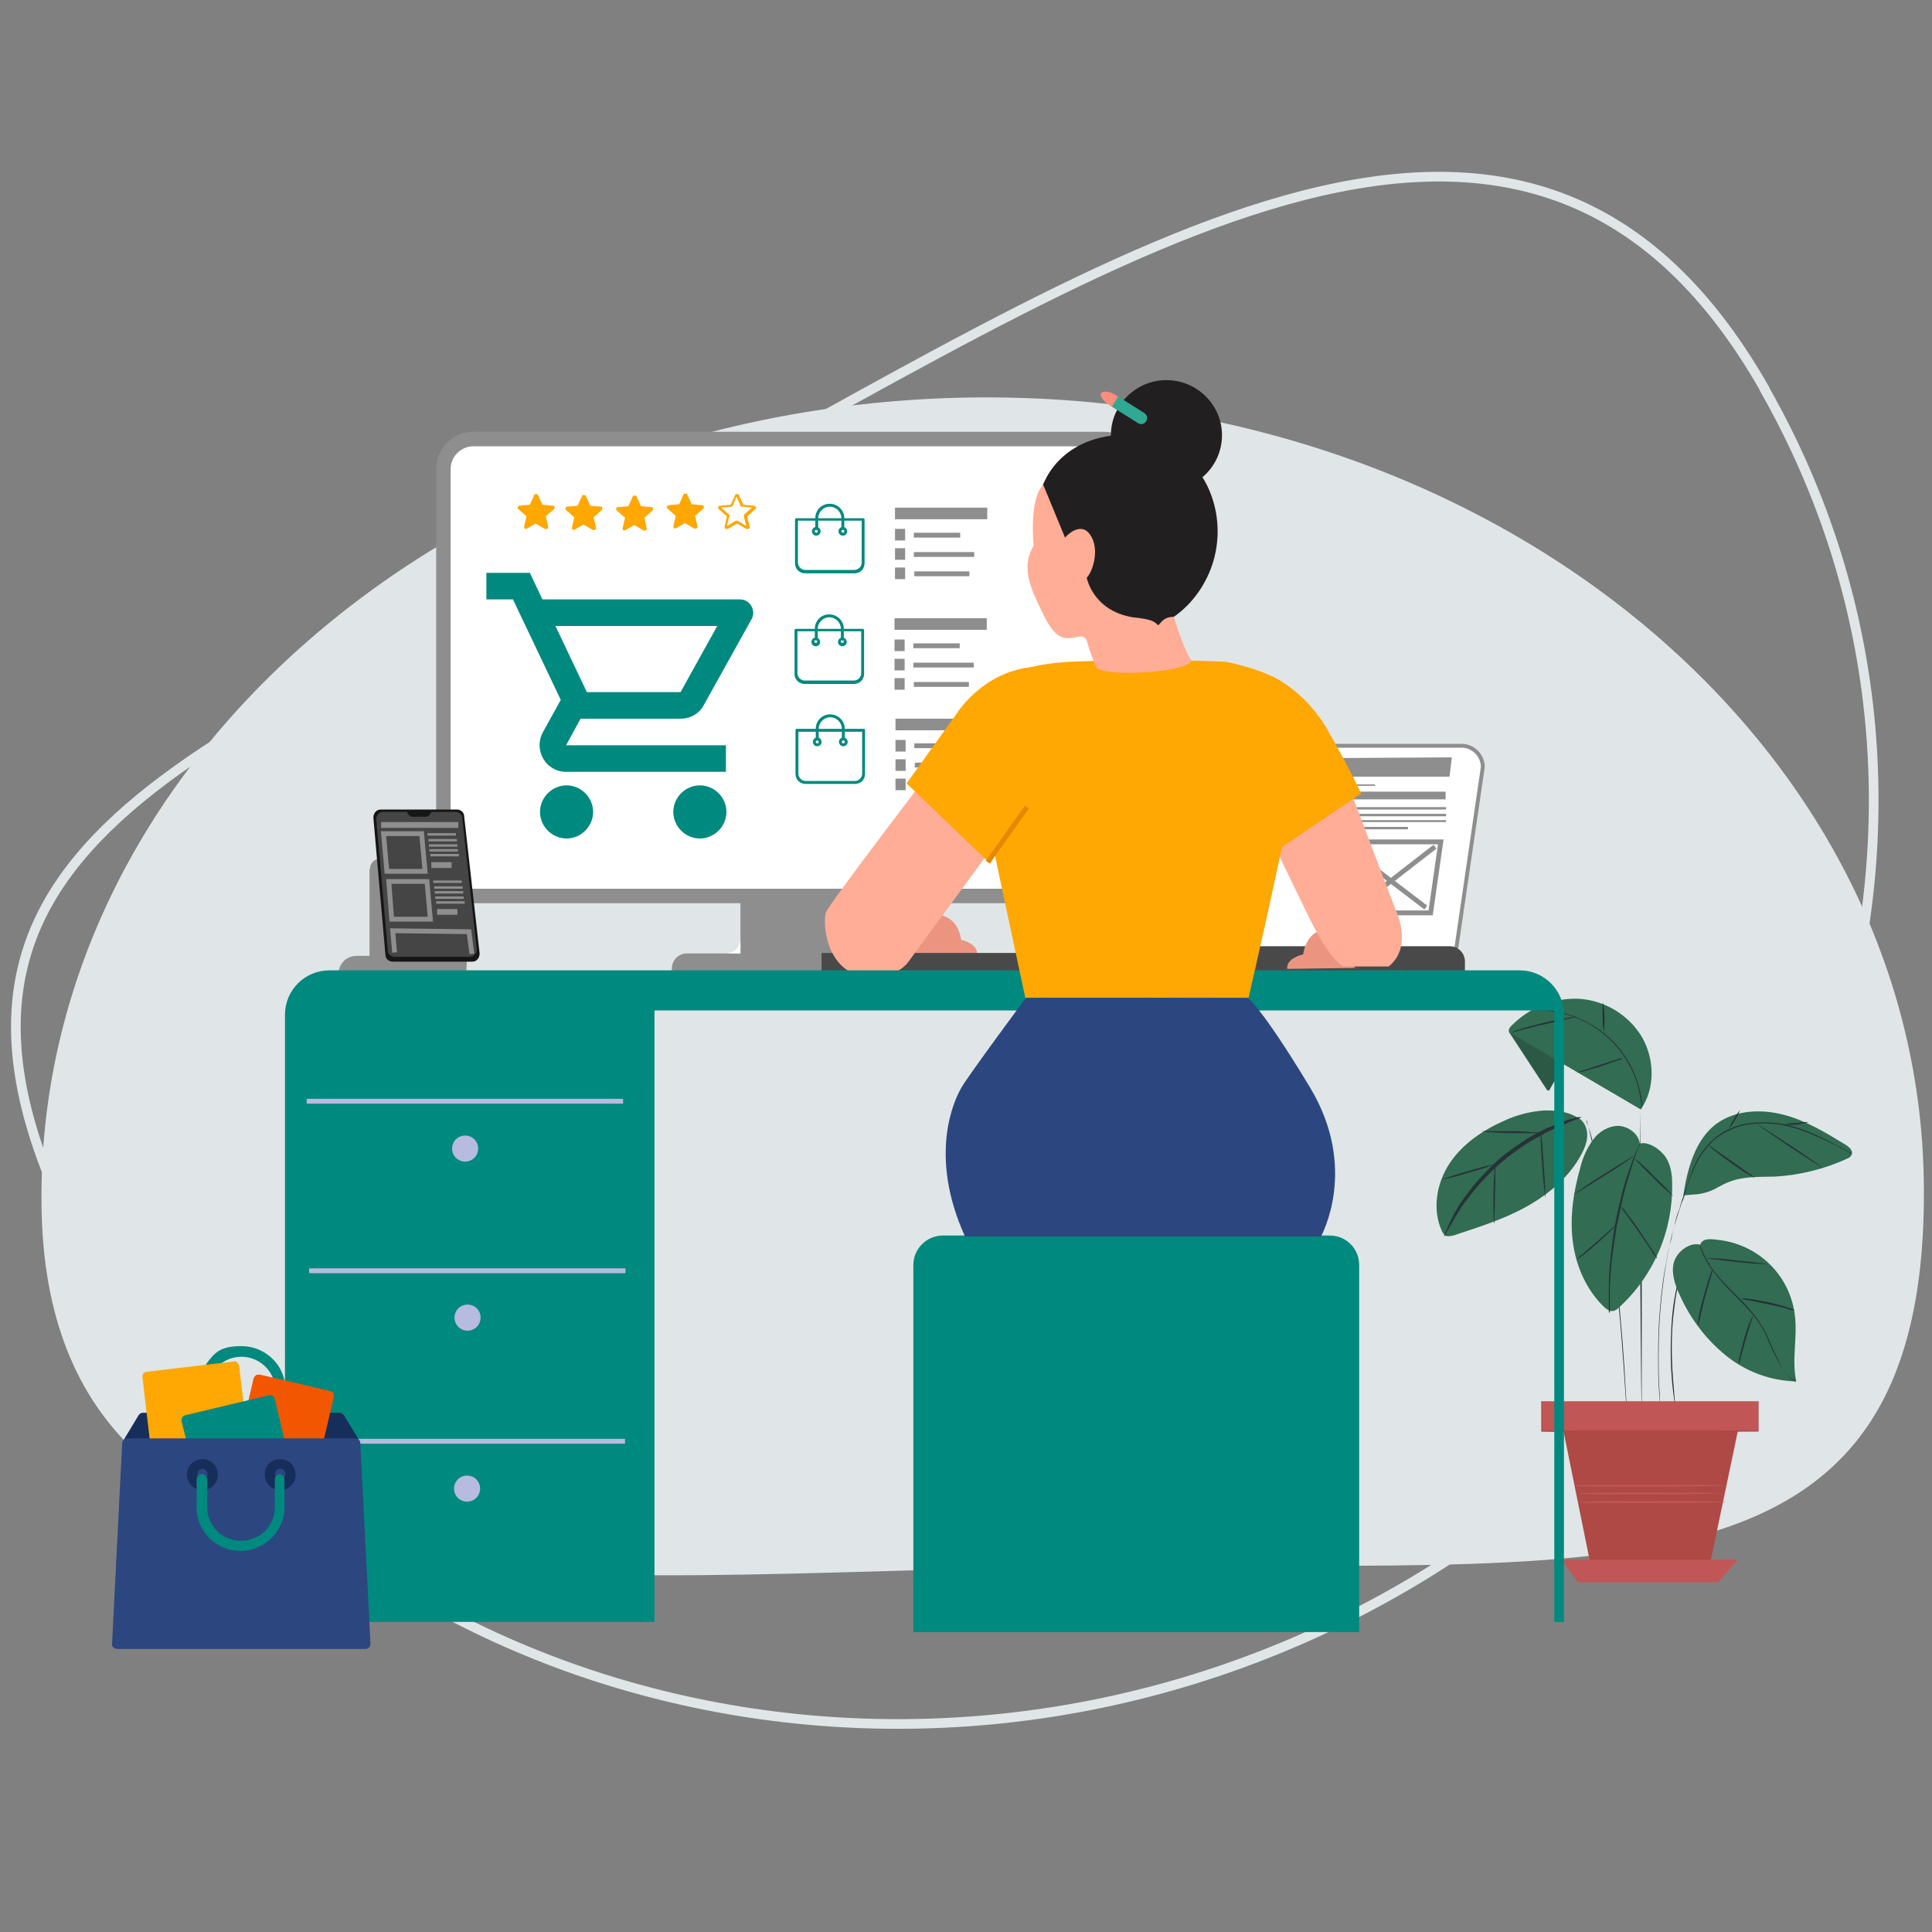 <?xml version="1.0" encoding="UTF-8"?>
<svg xmlns="http://www.w3.org/2000/svg" version="1.1" viewBox="0 0 400 400">
  <rect x="0" y="0" width="400" height="400" fill="#808080" stroke="none"/>
  <!-- Generator: Adobe Illustrator 29.4.0, SVG Export Plug-In . SVG Version: 2.1.0 Build 152)  -->
  <defs>
    <style>
      .st0 {
        fill: #f25600;
      }

      .st1 {
        fill: #111;
      }

      .st2 {
        stroke-width: 3px;
      }

      .st2, .st3, .st4, .st5, .st6, .st7, .st8 {
        stroke-miterlimit: 10;
      }

      .st2, .st3, .st6, .st8 {
        stroke: #8e8e8e;
      }

      .st2, .st9, .st6, .st8, .st10 {
        fill: #fff;
      }

      .st11 {
        fill: #00897f;
      }

      .st12 {
        fill: #c15656;
      }

      .st3, .st4, .st5, .st7 {
        fill: none;
      }

      .st13 {
        fill: #d2d2d2;
      }

      .st14 {
        fill: #8e8e8e;
      }

      .st4 {
        stroke: #b7bbdf;
      }

      .st15 {
        fill: #326c52;
      }

      .st16 {
        fill: #263238;
      }

      .st17, .st10 {
        isolation: isolate;
      }

      .st18 {
        fill: #ffad97;
      }

      .st19 {
        fill: #162e59;
      }

      .st20 {
        mix-blend-mode: multiply;
      }

      .st21 {
        fill: #221f21;
      }

      .st22 {
        fill: #fb8e7e;
      }

      .st23 {
        fill: #e0e6e7;
      }

      .st24 {
        fill: #31a992;
      }

      .st5 {
        stroke: #e58800;
      }

      .st25, .st10 {
        opacity: .2;
      }

      .st26 {
        fill: #b7bbdf;
      }

      .st27 {
        fill: #eb9581;
      }

      .st7 {
        stroke: #e0e6e7;
        stroke-width: 2px;
      }

      .st28 {
        fill: #494949;
      }

      .st29 {
        fill: #ffa703;
      }

      .st30 {
        fill: #ae4945;
      }

      .st31 {
        fill: #2c4680;
      }

      .st8 {
        stroke-width: .8px;
      }

      .st32 {
        fill: #161616;
      }
    </style>
  </defs>
  <g class="st17">
    <g id="Calque_1">
      <path class="st23" d="M8.6,250c-1.4-91.1,84.7-166.1,192.3-167.7,107.6-1.5,196,71,197.4,162.1,1.4,91.1-66.9,78.4-174.5,79.9-107.6,1.5-213.8,16.7-215.2-74.3Z"/>
      <path class="st7" d="M365.4,80.7c50.2,88.3,13.7,201-81.6,251.7-95.3,50.7-213.3,20.3-263.5-68-50.2-88.3,17.6-107.1,112.9-157.9,95.3-50.7,182-114.2,232.2-25.9h0Z"/>
      <path class="st16" d="M339.9,295.2c0,0-.2-14.7-.3-32.7,0-18.1,0-32.7,0-32.7s.2,14.7.3,32.7c0,18.1,0,32.7,0,32.7Z"/>
      <path class="st16" d="M349.9,258.5c0,.1,0,.2-.1.3-.1.3-.2.6-.4.9,0,.2-.2.4-.3.7-.1.2-.2.5-.3.8l-.3,1c-.1.3-.2.7-.3,1.1-.5,1.8-1,3.6-1.3,5.5-.3,2.3-.6,4.5-.7,6.8-.2,4.2,0,8.3.4,12.5.1,1.6.3,2.9.4,3.8,0,.4,0,.8.1,1,0,.1,0,.2,0,.4,0-.1,0-.2,0-.4,0-.3-.1-.6-.2-1-.1-.9-.3-2.2-.5-3.8-.5-4.1-.6-8.3-.4-12.5.1-2.3.3-4.6.7-6.9.3-1.8.8-3.7,1.3-5.5.1-.4.2-.7.3-1.1l.4-1,.3-.8c.1-.3.2-.5.3-.7l.5-.9c0-.1.1-.2.2-.3Z"/>
      <path class="st16" d="M348.8,246.7c0,.2,0,.3-.1.5-.1.3-.3.8-.5,1.4l-.3,1c-.1.4-.2.8-.4,1.2-.3.8-.6,1.8-.8,2.9l-.5,1.7c-.1.6-.3,1.2-.4,1.8-.3,1.3-.5,2.7-.8,4.1-.5,2.9-.9,6.1-1.2,9.5-.3,3.4-.4,6.6-.4,9.6,0,3,0,5.6.2,7.8,0,1.1.1,2.1.2,3,0,.9.1,1.7.2,2.3,0,.6,0,1.1.1,1.4,0,.2,0,.3,0,.5,0-.2,0-.3,0-.5,0-.4,0-.8-.2-1.4,0-.6-.2-1.4-.2-2.3,0-.9-.2-1.9-.2-3-.2-2.2-.2-4.9-.2-7.9,0-3,.1-6.2.4-9.6.3-3.4.7-6.6,1.3-9.6.3-1.5.5-2.8.9-4.1.2-.6.3-1.3.4-1.9l.5-1.7c.3-1.1.6-2,.9-2.9.1-.4.3-.8.4-1.2.1-.4.3-.7.4-1l.5-1.4c0-.2.1-.3.2-.4Z"/>
      <path class="st16" d="M337.1,297.8c0,0,0-.1,0-.2,0-.1,0-.3,0-.5,0-.5,0-1.1-.1-1.9-.1-1.7-.3-4.1-.5-7.1-.4-6-.9-14.3-2-23.5-.5-4.6-1.1-8.9-1.8-12.9-.3-2-.6-3.8-1-5.6-.3-1.7-.7-3.4-1-4.8-.3-1.5-.6-2.8-.9-4-.3-1.2-.5-2.2-.7-3-.2-.8-.3-1.4-.5-1.9,0-.2,0-.4-.1-.5,0,0,0-.1,0-.2,0,0,0,.1,0,.2v.5c.3.5.4,1.1.7,1.9.2.8.5,1.8.8,3,.3,1.2.6,2.5.9,4s.7,3.1,1,4.8c.3,1.7.7,3.6,1,5.6.6,3.9,1.3,8.3,1.8,12.9,1,9.2,1.6,17.5,1.9,23.5.2,3,.3,5.5.3,7.1,0,.8,0,1.5,0,1.9v.5c0,0,0,.1,0,.2Z"/>
      <path class="st30" d="M323.3,294.3l6.4,31.6h23.9l6.2-29.6-36.6-2Z"/>
      <path class="st12" d="M364,290.2h-44.8v6.1h44.8v-6.1Z"/>
      <path class="st30" d="M364.1,296.4h-45v-6.3h45v6.3ZM319.3,296.2h44.7v-6h-44.7v6Z"/>
      <path class="st12" d="M323.3,322.9l3.4,4.7h29l4.1-4.7h-36.6Z"/>
      <path class="st15" d="M339.5,236.8c-.2-2-2.3-3.6-4.4-3.7-2.1,0-4.1,1.2-5.3,2.9-1.2,1.7-2.1,3.6-2.6,5.7-1.4,4.9-2.2,10-1.6,15.1.6,5.1,2.7,10,6.3,13.6.6.6,1.4,1.2,2.2,1,.4-.1.8-.4,1.1-.7,7.2-6.6,11.2-15.9,11-25.7,0-1.9-.3-3.9-1.4-5.5-1.1-1.6-3.6-3.3-5.4-2.7"/>
      <path class="st15" d="M323.9,220.2l-3,5.3c0,.1-.2.3-.3.3-.1,0-.3-.1-.4-.3l-7.8-11.9,1.8-1,9.6,7.6Z"/>
      <g class="st25">
        <path class="st1" d="M323.8,220.2l-3,5.3c0,.1-.2.3-.3.3-.1,0-.3-.1-.4-.3l-7.8-11.9,1.8-1,9.6,7.6Z"/>
      </g>
      <path class="st15" d="M339.7,229.7l-26.6-15.6c-.3-.1-.6-.3-.7-.6-.1-.4.2-.8.5-1.1,3.7-3.8,8.9-5.9,14.2-5.6,5.3.4,10.2,3.4,12.9,8,2.6,4.6,2.7,10.6-.3,14.9"/>
      <path class="st16" d="M317,209.1c.1,0,.2,0,.3,0,.2,0,.6,0,1,0,1.2,0,2.5,0,3.7.3,1.8.3,3.6.8,5.3,1.6,5.9,2.6,10.3,7.7,12,13.9.3,1.2.6,2.4.7,3.6,0,.4,0,.8,0,1,0,.1,0,.2,0,.3,0,0,0-.5-.2-1.4-.2-1.2-.4-2.4-.7-3.6-2.3-7.9-8.9-13.9-17.1-15.3-1.2-.2-2.4-.4-3.7-.4-.9,0-1.4,0-1.4,0Z"/>
      <path class="st16" d="M336.1,219c-.4.3-.9.5-1.4.6-.9.3-2.1.8-3.4,1.2-1.3.4-2.5.7-3.4,1-.5.1-1,.2-1.5.3.4-.2.9-.4,1.4-.5l3.4-1.1,3.4-1.1c.5-.2,1-.3,1.5-.4Z"/>
      <path class="st16" d="M331.9,207.7c.2,1,.3,2,.3,3,0,1,0,2-.2,3-.1-1-.2-2-.2-3,0-1,0-2,0-3Z"/>
      <path class="st16" d="M312.8,213.8c.6-.3,1.3-.5,1.9-.7,1.2-.4,2.9-.8,4.8-1.3,1.9-.5,3.6-.8,4.8-1,.7-.2,1.4-.2,2.1-.3-.7.2-1.3.4-2,.5-1.2.3-2.9.7-4.8,1.1-1.9.4-3.6.9-4.8,1.2-.7.2-1.3.4-2,.5Z"/>
      <path class="st15" d="M327.4,231.9c-2.3-1.7-4.7-2-7.6-2-2.9.2-5.7.9-8.3,2.1-4.5,2-8.7,4.8-11.4,8.9-2.7,4.1-3.6,9.5-1.6,13.9.2.5.5.9.9,1.1.5.1,1,0,1.5-.1,5.1-1.7,10.3-3.3,15-5.9,4.7-2.6,9-6.2,11.5-10.9.6-1.1,1.1-2.3,1.2-3.6.1-1.3-.3-2.6-1.2-3.5"/>
      <path class="st16" d="M327.5,231.3c-.1,0-.2.1-.4.2l-1.1.4-.8.3c-.3.1-.6.2-.9.4-.6.3-1.4.5-2.2.9l-1.2.6c-.4.2-.9.4-1.3.7-.9.5-1.9,1-2.9,1.6-4.3,2.6-8.1,6-11.3,9.8-.7.9-1.4,1.8-2,2.6-.3.4-.6.8-.9,1.2l-.7,1.2c-.5.7-.8,1.4-1.2,2-.2.3-.3.6-.5.8-.1.3-.2.5-.4.7l-.5,1c0,.1-.1.2-.2.3,0-.1,0-.3.1-.4l.4-1c.1-.2.2-.5.3-.7.1-.3.3-.6.4-.9.3-.6.7-1.4,1.1-2.1.2-.4.5-.8.7-1.2.2-.4.5-.8.8-1.2.6-.9,1.3-1.7,2-2.7,1.6-2,3.4-3.8,5.2-5.5,1.9-1.7,4-3.1,6.1-4.5,1-.6,2-1.2,2.9-1.6.5-.2.9-.5,1.4-.7l1.3-.5c.8-.4,1.6-.6,2.2-.9.3-.1.6-.2.9-.3l.8-.2,1.1-.3c.1,0,.2,0,.3,0Z"/>
      <path class="st16" d="M309.6,241c-1.8.7-3.7,1.3-5.6,1.8-1.9.6-3.8,1.1-5.7,1.5,1.8-.7,3.7-1.3,5.6-1.8,1.9-.6,3.8-1.1,5.7-1.5Z"/>
      <path class="st16" d="M309.3,253.2c0-.6-.1-1.1-.1-1.7v-4.2c0-1.6.1-3.1.2-4.2,0-.6,0-1.2.2-1.7,0,.6,0,1.2,0,1.7,0,1.2,0,2.6-.1,4.2,0,1.6,0,3-.1,4.2,0,.6,0,1.2,0,1.7Z"/>
      <path class="st16" d="M319.9,247.9c0,0-.4-3-.6-6.7-.3-3.7-.4-6.7-.3-6.7s.4,3,.6,6.7c.3,3.7.4,6.7.3,6.7Z"/>
      <path class="st16" d="M306.8,234.2c.6,0,1.2,0,1.8,0,1.1,0,2.6,0,4.3,0,1.7,0,3.2.1,4.3.2.6,0,1.2,0,1.8.2-.6,0-1.2,0-1.8,0-1.1,0-2.6,0-4.3,0-1.7,0-3.2-.1-4.3-.2-.6,0-1.2,0-1.8-.2Z"/>
      <path class="st16" d="M333.1,271.8c0-.1,0-.2,0-.4,0-.3,0-.6,0-1,0-.9,0-2.2,0-3.8,0-1.6.1-3.5.3-5.7.2-2.1.5-4.5.9-6.9.4-2.4,1-4.7,1.5-6.8.5-2.1,1.1-3.9,1.7-5.5.5-1.5,1-2.7,1.4-3.6.2-.4.3-.7.4-1,0-.1,0-.2.2-.3,0,.1,0,.2-.1.3l-.4,1c-.3.8-.7,2-1.2,3.6-.5,1.6-1.1,3.4-1.6,5.5-.5,2-1,4.4-1.5,6.8-.4,2.4-.7,4.8-1,6.9-.2,2.1-.3,4-.4,5.6,0,1.6,0,2.9,0,3.8v1c0,.1,0,.3,0,.4Z"/>
      <path class="st16" d="M334.5,253.7c-.3.4-.7.8-1.1,1.2-.7.7-1.7,1.6-2.8,2.6-1.1,1-2.2,1.8-2.9,2.4-.4.3-.8.6-1.3.9.4-.4.7-.8,1.2-1.1l2.9-2.5,2.8-2.5c.4-.4.8-.7,1.2-1Z"/>
      <path class="st16" d="M343,260.5c-.4-.5-.8-1-1.1-1.6l-2.6-3.8-2.7-3.8c-.4-.5-.8-1-1.1-1.6.5.4.9.9,1.3,1.5.7.9,1.7,2.2,2.7,3.7,1,1.5,1.9,2.9,2.6,3.9.4.5.7,1.1,1,1.7Z"/>
      <path class="st16" d="M338.5,239.2c0,0-2.7,2-6.3,4.2-3.5,2.2-6.4,4-6.4,3.9,0,0,2.7-2,6.3-4.2,3.5-2.2,6.4-4,6.4-3.9Z"/>
      <path class="st16" d="M346.5,247.7c-1.5-1.2-2.9-2.5-4.2-3.9-1.4-1.3-2.8-2.7-4-4.1,1.5,1.2,2.9,2.5,4.2,3.9,1.4,1.3,2.8,2.7,4,4.1Z"/>
      <path class="st15" d="M348.4,247.5l2.4-.2c1.7-.1,3.4-.6,4.9-1.5.7-.4,1.5-.8,2.3-1.1,3-1.2,6.3-1,9.5-1.1,5.2-.3,10.4-1.6,15.1-3.8.3-.1.5-.3.7-.6.5-.9-.4-1.7-1.2-2.2-4.1-2.5-8.2-5-12.8-6.2-4.6-1.2-9.8-1-13.7,1.7-4.6,3.2-6.3,9.6-7.1,15.1"/>
      <path class="st16" d="M383.2,238.8c-.1,0-.3-.1-.4-.2l-1.1-.6c-1-.5-2.4-1.3-4.2-2.1-2.1-1-4.3-1.9-6.5-2.5-2.7-.8-5.6-1-8.4-.7-2.8.3-5.5,1.5-7.7,3.3-1.7,1.6-3.1,3.5-4,5.6-.8,1.8-1.4,3.3-1.7,4.4l-.4,1.2c0,.1,0,.3-.2.4,0-.2,0-.3.1-.4,0-.3.2-.7.4-1.2.5-1.5,1-3,1.6-4.4.9-2.2,2.3-4.1,4-5.7,2.2-1.9,4.9-3.1,7.9-3.4,2.9-.3,5.8-.1,8.6.7,2.3.7,4.4,1.5,6.5,2.6,1.8.9,3.2,1.7,4.2,2.2l1.1.6c.1,0,.3.2.4.3Z"/>
      <path class="st16" d="M377.5,241.9c0,0-3.2-2-7-4.5-3.8-2.6-6.9-4.7-6.9-4.8,0,0,3.2,2,7,4.5s6.9,4.7,6.9,4.8Z"/>
      <path class="st16" d="M374.5,232.3c-1.6.5-3.3.7-5,.5.8-.2,1.6-.3,2.5-.3.8-.1,1.7-.2,2.5-.2Z"/>
      <path class="st16" d="M360.3,229.8c-.6,1.4-1.4,2.7-2.3,3.9.2-.7.6-1.4,1-2,.3-.7.8-1.3,1.3-1.9Z"/>
      <path class="st16" d="M363.2,243.8c-.5-.2-1-.5-1.5-.8-.9-.5-2.1-1.4-3.4-2.3-1.3-.9-2.5-1.8-3.3-2.5-.5-.3-.9-.7-1.3-1.1.5.3,1,.6,1.4.9l3.4,2.4c1.3.9,2.5,1.8,3.4,2.4.5.3.9.6,1.4,1Z"/>
      <path class="st15" d="M352,257.7c-2.3-.6-5,1.6-5.5,3.9-.5,2.3.4,4.7,1.4,6.8,2.2,4.8,5.4,9,9.5,12.3,4.1,3.3,9.2,5.2,14.5,5.3-1-4.5.3-9.2-.3-13.7-1-8.3-7.6-14.7-15.9-15.6-1.5-.2-3.2-.4-3.7,1"/>
      <path class="st16" d="M371.9,286.1c-.1,0-.2,0-.3-.2-.3-.2-.6-.4-.9-.6-1-.8-1.7-1.9-2.3-3-.4-.7-.8-1.5-1.2-2.3-.4-.9-.8-1.8-1.2-2.7-.4-1-.9-2-1.5-2.9-.6-1-1.3-1.9-2.1-2.8-1.6-1.8-3.3-3.4-4.7-4.9-1.3-1.3-2.5-2.8-3.6-4.3-.7-1-1.3-2.2-1.8-3.3-.1-.4-.3-.8-.3-1,0-.1,0-.2,0-.3,0,0,.2.5.5,1.3.5,1.1,1.1,2.2,1.8,3.3,1.1,1.5,2.3,2.9,3.6,4.2,1.5,1.5,3.2,3.1,4.7,4.9.8.9,1.5,1.9,2.1,2.9.6.9,1.1,1.9,1.5,2.9l1.2,2.7c.4.8.8,1.6,1.1,2.3.5,1.1,1.2,2.2,2.1,3,.7.6,1.1.8,1.1.8Z"/>
      <path class="st16" d="M360,282.3c0-.5,0-1,.2-1.5.2-.9.5-2.2.9-3.6.4-1.4.8-2.7,1.2-3.5.2-.5.4-1,.6-1.4,0,.5-.2,1-.4,1.5-.3.9-.7,2.2-1.1,3.6-.4,1.4-.7,2.7-1,3.6,0,.5-.2,1-.4,1.5Z"/>
      <path class="st16" d="M371.4,271.3c-.5,0-1.1-.2-1.6-.4-1-.3-2.4-.6-3.9-.9-1.5-.3-2.9-.6-3.9-.8-.5,0-1.1-.2-1.6-.4.6,0,1.1,0,1.7.1,1,.1,2.4.4,3.9.7,1.5.3,2.9.7,3.9,1,.5.2,1.1.4,1.6.6Z"/>
      <path class="st16" d="M351.5,274.5c0-.6.1-1.2.2-1.8.2-1.1.5-2.6,1-4.2.4-1.6.9-3.1,1.2-4.1.2-.6.4-1.1.7-1.7-.1.6-.2,1.2-.4,1.7-.3,1.1-.7,2.5-1.2,4.2-.4,1.6-.8,3.1-1,4.2-.1.6-.3,1.2-.5,1.7Z"/>
      <path class="st16" d="M366.2,261.8c0,0-2.9-.1-6.4-.5-3.5-.4-6.4-.7-6.4-.8,2.1,0,4.3.2,6.4.5,2.1.2,4.3.4,6.4.8Z"/>
      <path class="st30" d="M364.1,296.3c0,0-10.1.2-22.5.2s-22.5,0-22.5-.2,10.1-.2,22.5-.2,22.5,0,22.5.2Z"/>
      <path class="st12" d="M357.1,309.2c0,0-6.8.2-15.2.2s-15.1,0-15.1-.2,6.8-.2,15.1-.2,15.2.1,15.2.2Z"/>
      <path class="st12" d="M357.3,311c0,0-6.8.2-15.1.2s-15.1,0-15.1-.2,6.8-.2,15.1-.2,15.1,0,15.1.2Z"/>
      <path class="st12" d="M357.3,307.6c0,0-7,.2-15.7.2s-15.7,0-15.7-.2,7-.2,15.7-.2,15.7,0,15.7.2Z"/>
      <path class="st14" d="M182.1,197.4h-9v-12.1h-19.8v12.1h-11.1c-1.7,0-3.1,1.4-3.1,3.1v.5h46.1v-.5c0-1.7-1.4-3.1-3.1-3.1h0Z"/>
      <path class="st9" d="M150.3,197.4h3v-3c0,1.6-1.3,3-3,3Z"/>
      <path class="st13" d="M176.1,197.4h-3v-3c0,1.6,1.3,3,3,3Z"/>
      <path class="st2" d="M228.6,90.9H98c-3.4,0-6.2,2.8-6.2,6.2v82.2c0,3.4,2.8,6.2,6.2,6.2h130.6c3.4,0,6.2-2.8,6.2-6.2v-82.2c0-3.4-2.8-6.2-6.2-6.2Z"/>
      <path class="st14" d="M204.5,148.8h-19.1v2.4h19.1v-2.4Z"/>
      <path class="st14" d="M187.5,153.2h-2.1v2.4h2.1v-2.4Z"/>
      <path class="st14" d="M198.9,153.9h-9.6v1h9.6v-1Z"/>
      <path class="st14" d="M187.5,157.2h-2.1v2.4h2.1v-2.4Z"/>
      <path class="st14" d="M201.9,157.9h-12.5v1h12.5v-1Z"/>
      <path class="st14" d="M187.5,161.2h-2.1v2.4h2.1v-2.4Z"/>
      <path class="st14" d="M200.8,161.9h-11.4v1h11.4v-1Z"/>
      <path class="st11" d="M178.8,150.9h-13.8c-.2,0-.3.1-.3.3v9c0,1.2.9,2.1,2.1,2.1h10.2c1.2,0,2.1-.9,2.1-2.1v-9c0-.2-.1-.3-.3-.3ZM178.5,160.2c0,.8-.7,1.5-1.5,1.5h-10.2c-.8,0-1.5-.7-1.5-1.5v-8.7h13.2v8.7Z"/>
      <path class="st11" d="M171.9,147.9c-1.7,0-3,1.3-3,3v2.1c0,.2.1.3.3.3s.3-.1.3-.3v-2.1c0-1.3,1.1-2.4,2.4-2.4s2.4,1.1,2.4,2.4v2.1c0,.2.1.3.3.3s.3-.1.3-.3v-2.1c0-1.7-1.4-3-3-3h0Z"/>
      <path class="st11" d="M169.2,152.7c-.5,0-.9.4-.9.9s.4.9.9.9.9-.4.9-.9-.4-.9-.9-.9ZM169.2,153.9c-.2,0-.3-.1-.3-.3s.1-.3.3-.3.3.1.3.3-.1.3-.3.3Z"/>
      <path class="st11" d="M174.6,152.7c-.5,0-.9.4-.9.9s.4.9.9.9.9-.4.9-.9-.4-.9-.9-.9ZM174.6,153.9c-.2,0-.3-.1-.3-.3s.1-.3.3-.3.3.1.3.3-.1.3-.3.3Z"/>
      <path class="st27" d="M194.5,189.5s3.7,0,4.5,5.1c0,0,3.5.7,3.3,3l-14.1-.2,6.3-7.9Z"/>
      <path class="st11" d="M140.9,148.8c2.1,0,3.9-1.1,4.8-2.8l9.9-17.8c1-1.8-.3-4.1-2.4-4.1h-40.9l-2.6-5.5h-9v5.5h5.5l9.9,20.8-3.7,6.7c-2,3.7.6,8.2,4.8,8.2h33.1v-5.5h-33.1l3-5.5h20.6ZM115,129.6h33.5l-7.6,13.7h-19.4l-6.5-13.7ZM117.3,162.6c-3,0-5.5,2.5-5.5,5.5s2.5,5.5,5.5,5.5,5.5-2.5,5.5-5.5-2.5-5.5-5.5-5.5ZM144.9,162.6c-3,0-5.5,2.5-5.5,5.5s2.5,5.5,5.5,5.5,5.5-2.5,5.5-5.5-2.5-5.5-5.5-5.5Z"/>
      <path class="st14" d="M76.5,179.9v18h-2.7c-2,0-3.7,1.6-3.7,3.7l26.4.2.4-7.1-11.6-17s-3.8,0-6.4,0c-1.3,0-2.3,1-2.3,2.2h0Z"/>
      <path class="st8" d="M301.5,196.4h-68.2l5.5-37.6c0-2.4,2-4.4,4.4-4.4h59.4c2.4,0,4.4,2,4.4,4.4l-5.5,37.6h0Z"/>
      <path class="st14" d="M300.6,156.8l-.5,4h-33.9l.4-3.8,34-.2Z"/>
      <path class="st6" d="M296.2,189h-18.5l2.1-14.7h18.5l-2.1,14.7Z"/>
      <path class="st3" d="M279.6,176l15.6,11.9"/>
      <path class="st3" d="M297.1,175.3l-16.5,12.8"/>
      <path class="st14" d="M299.3,163.9h-19.7v1.6h19.7v-1.6Z"/>
      <path class="st14" d="M299.4,167.1h-19.7v.5h19.7v-.5Z"/>
      <path class="st14" d="M284.7,162.4h-5.1v.3h5.1v-.3Z"/>
      <path class="st14" d="M299.4,168.5h-19.7v.5h19.7v-.5Z"/>
      <path class="st14" d="M299.4,169.8h-19.7v.4h19.7v-.4Z"/>
      <path class="st14" d="M291.5,171.2h-11.8v.5h11.8v-.5Z"/>
      <path class="st28" d="M233.8,195.9h66.3c1.8,0,3.2,1.4,3.2,3.2v2h-69.5v-5.3Z"/>
      <path class="st28" d="M239.6,197.3h-69.5v4h69.5v-4Z"/>
      <path class="st27" d="M274.3,192.5s-3.7,0-4.5,5.1c0,0-3.5.7-3.3,3l14.1-.2-6.3-7.9Z"/>
      <path class="st18" d="M204.4,176.9l-16.6,22.6s-4.2,4.8-10.6,2.3c-6.5-2.5-6.8-11.1-6.2-12.9.7-1.8,18.8-25.5,18.8-25.5l14.6,13.4h0Z"/>
      <path class="st18" d="M279.5,163.5l9.3,24.5s4,7.9-1.3,12.1h-9.3s-2.5-.7-7-9.8c-4.5-9.1-10.1-21-10.1-21l18.5-5.8Z"/>
      <path class="st11" d="M314.5,200.9H68.2c-5.1,0-9.2,4.1-9.2,9.2v125.7h76.5v-126.6h186.3v126.6h2v-125.7c0-5.1-4.1-9.2-9.2-9.2h0Z"/>
      <g class="st20">
        <path class="st4" d="M63.5,228h65.5"/>
        <path class="st26" d="M96.3,240.5c1.5,0,2.7-1.2,2.7-2.7s-1.2-2.7-2.7-2.7-2.7,1.2-2.7,2.7,1.2,2.7,2.7,2.7Z"/>
      </g>
      <g class="st20">
        <path class="st4" d="M64,263.1h65.5"/>
        <path class="st26" d="M96.8,275.5c1.5,0,2.7-1.2,2.7-2.7s-1.2-2.7-2.7-2.7-2.7,1.2-2.7,2.7,1.2,2.7,2.7,2.7Z"/>
      </g>
      <g class="st20">
        <path class="st4" d="M63.9,298.4h65.5"/>
        <path class="st26" d="M96.7,310.9c1.5,0,2.7-1.2,2.7-2.7s-1.2-2.7-2.7-2.7-2.7,1.2-2.7,2.7,1.2,2.7,2.7,2.7Z"/>
      </g>
      <path class="st11" d="M195.3,255.8h80c3.4,0,6.1,2.7,6.1,6.1v76h-92.3v-76c0-3.4,2.8-6.1,6.1-6.1Z"/>
      <path class="st29" d="M212.3,206.7l-12.7-59.5s4-9.4,22.2-10.2c18.2-.7,31.9,0,31.9,0,0,0,12.2,2.2,14.2,6.9,2,4.7-.2,17.6-1.2,24.5-1,6.9-8.2,38.2-8.2,38.2,0,0-46.1-.1-46.1,0Z"/>
      <path class="st31" d="M212.4,206.6s-11.8,15.9-13.3,18.5c-1.5,2.5-7,14,.7,30.9h73.7c0-.1,7.9-14-2.3-30.9-10.2-16.9-12.9-18.5-12.9-18.5h-45.9Z"/>
      <path class="st29" d="M263.3,140s6.9,2.9,11.6,11.2c4.7,8.2,6.9,13.1,6.9,13.1l-17.9,12.1-.6-36.4h0Z"/>
      <path class="st14" d="M204.3,128h-19.1v2.4h19.1v-2.4Z"/>
      <path class="st14" d="M187.3,132.4h-2.1v2.4h2.1v-2.4Z"/>
      <path class="st14" d="M198.7,133.2h-9.6v1h9.6v-1Z"/>
      <path class="st14" d="M187.3,136.4h-2.1v2.4h2.1v-2.4Z"/>
      <path class="st14" d="M201.6,137.2h-12.5v1h12.5v-1Z"/>
      <path class="st14" d="M187.3,140.4h-2.1v2.4h2.1v-2.4Z"/>
      <path class="st14" d="M200.6,141.2h-11.4v1h11.4v-1Z"/>
      <path class="st29" d="M205,178.8l-17.3-16.6,10.4-14.5s5.3-8.6,15.6-9.6l-1.2,27.4-7.5,13.3h0Z"/>
      <path class="st21" d="M252.1,110c0,11.4-8.7,19.5-15,20.1-10.6,1-22.6-10.7-22.6-22.1s8.1-18,18.7-18,18.9,8.7,18.9,20.1h0Z"/>
      <path class="st18" d="M243,127.6s1.9,6.4,3.5,8.9c1.6,2.5-18.2,4-19.5,1.6-1.2-2.4-1.9-5.2-1.9-5.2,0,0-.3-1.4-1.7-1.1-2.6.5-4.5,1.2-7.2-4.2-2.7-5.5-5-9.9-2.2-14.6,0,0-1-9.8,2-12.6l4.5,10.9s3.1-3.6,5.2-.6c2.1,3,.5,7.7-.7,8.9,0,0,1.2,6.8,9.5,8.2,0,0,2.3.2,3.6.6,1.1.3,1.7,1.1,1.7,1.1.8-.9,1.3-1.8,3.3-1.8h0Z"/>
      <path class="st21" d="M241.5,101.5c6.4,0,11.5-5.1,11.5-11.4s-5.2-11.4-11.5-11.4-11.5,5.1-11.5,11.4,5.2,11.4,11.5,11.4Z"/>
      <path class="st32" d="M97.8,199.1h-16.5c-.8,0-1.5-.6-1.5-1.4l-2.5-28.4c0-.9.6-1.7,1.5-1.7h15.8c.8,0,1.5.6,1.5,1.4l3.2,28.4c0,.9-.6,1.7-1.5,1.7Z"/>
      <path class="st10" d="M97.4,198.1h-15.7c-.8,0-1.4-.6-1.4-1.3l-2.4-27.1c0-.9.6-1.6,1.4-1.6h15c.8,0,1.4.6,1.4,1.3l3,27.1c0,.9-.6,1.6-1.4,1.6Z"/>
      <path class="st32" d="M84.4,167.8h4.9c0,.7-.5,1.3-1.2,1.3h-2.6c-.7,0-1.2-.5-1.2-1.2h0Z"/>
      <path class="st14" d="M95,171.4h-16.1v-1.2c-.1,0,16,0,16,0v1.2Z"/>
      <path class="st3" d="M88,180.4h-7.9l-.7-7.8h7.9l.7,7.8Z"/>
      <path class="st3" d="M89,190.3h-7.9l-.6-7.8h7.9l.7,7.8Z"/>
      <path class="st14" d="M94.4,173v-.5h-5.9v.5h5.9Z"/>
      <path class="st14" d="M94.6,174.2v-.5h-5.9v.5h5.9Z"/>
      <path class="st14" d="M94.7,175.3v-.5h-5.9v.5h5.9Z"/>
      <path class="st14" d="M94.8,176.3v-.5h-5.9v.5h5.9Z"/>
      <path class="st14" d="M95,177.3v-.5h-5.9v.5h5.9Z"/>
      <path class="st14" d="M93.6,179.7h-4.3v-1.2c-.1,0,4.2,0,4.2,0v1.2Z"/>
      <path class="st14" d="M95.6,182.8v-.5h-5.9v.5h5.9Z"/>
      <path class="st14" d="M95.8,184v-.5h-5.9v.5h5.9Z"/>
      <path class="st14" d="M95.9,185v-.5h-5.9v.5h5.9Z"/>
      <path class="st14" d="M96,186.1v-.5h-5.9v.5h5.9Z"/>
      <path class="st14" d="M96.2,187.1v-.5h-5.9v.5h5.9Z"/>
      <path class="st14" d="M94.8,189.4h-4.3v-1.2c-.1,0,4.2,0,4.2,0v1.2Z"/>
      <path class="st3" d="M81.7,197.2l-.4-4.5,15.8.2.6,4.6"/>
      <path class="st5" d="M212.6,167.1l-8.1,11.4"/>
      <path class="st24" d="M231.5,82.1c-.6-.4-1.4-.2-1.7.4-.4.6-.2,1.3.4,1.7l5.4,3.4c.6.4,1.4.2,1.7-.4.4-.6.2-1.3-.4-1.7l-5.4-3.4Z"/>
      <path class="st22" d="M231.5,82.1l-1.3,2.1s-.3-.2-.8-.5c-.6-.4-1.9-1.7-1.4-2.3.5-.7,2.1-.1,2.7.2.5.3.9.6.9.6h0Z"/>
      <path class="st11" d="M59,286.4c-.6-4.4-4.5-7.7-9-7.7s-5.6,1.4-7.3,3.7c-.3.5-.2,1.1.2,1.5.5.3,1.1.2,1.5-.2,1.3-1.8,3.4-2.8,5.6-2.8,3.4,0,6.4,2.5,6.9,5.9,0,.5.5.9,1.1.9s.1,0,.2,0c.6,0,1-.6.9-1.2h0Z"/>
      <path class="st19" d="M74.4,298.3l-3.2-5.3c-.2-.3-.5-.5-.9-.5h-3.1c-.6,0-1.1.5-1.1,1.1s.5,1.1,1.1,1.1l-.4,3.7,4.8-.5H28.3l3.2.4-.2-3.6c.6,0,1.1-.5,1.1-1.1s-.5-1.1-1.1-1.1h-1.7c-.4,0-.7.2-.9.5l-3.2,5.3c-.2.3-.2.7,0,1.1.2.3.5.5.9.5h47.1c.4,0,.7-.2.9-.5.2-.3.2-.7,0-1.1h0Z"/>
      <path class="st0" d="M69.1,288.5c-.2-.2-.4-.4-.7-.5l-14.6-3.4c-.3,0-.6,0-.8.1-.2.2-.4.4-.5.7l-1.1,4.7c-.1.6.2,1.1.8,1.3.6.1,1.2-.2,1.3-.8l.7,1,1.2,7.3,9.5-.7c-.1.6.2,1.1.8,1.3,0,0,.2,0,.2,0,.5,0,.9-.3,1-.8l2.2-9.4c0-.3,0-.6-.1-.8Z"/>
      <path class="st29" d="M50.5,291l-1-8.2c0-.3-.2-.5-.4-.7-.2-.2-.5-.3-.8-.2l-17.9,2.1c-.6,0-1,.6-.9,1.2l1.6,13.7c0,.5.5.9,1.1.9s0,0,.1,0c.6,0,1-.6.9-1.2l6.3.2-.6-4.6,9.4-2.9c0,.6.6,1,1.2.9.6,0,1-.6.9-1.2h0Z"/>
      <path class="st11" d="M59,298.5l-2.1-8.8c0-.3-.2-.5-.5-.7-.2-.1-.5-.2-.8-.1l-17.2,4.1c-.6.1-.9.7-.8,1.3l1.1,4.4c.1.6.7.9,1.3.8.6-.1.9-.7.8-1.3l3.7,1.2,9-.5h3.6c.1.5.6.9,1,.9s.2,0,.3,0c.6-.1.9-.7.8-1.3h0Z"/>
      <path class="st31" d="M74.6,298.8c0-.6-.5-1-1.1-1H26.4c-.6,0-1,.4-1.1,1l-2.1,41.5c0,.3,0,.6.3.8.2.2.5.3.8.3h51.3c.3,0,.6-.1.8-.3.2-.2.3-.5.3-.8l-2.1-41.5h0Z"/>
      <path class="st19" d="M58,302.1c-1.8,0-3.2,1.4-3.2,3.2s1.4,3.2,3.2,3.2,3.2-1.4,3.2-3.2-1.4-3.2-3.2-3.2ZM58,306.3c-.6,0-1.1-.5-1.1-1.1s.5-1.1,1.1-1.1,1.1.5,1.1,1.1-.5,1.1-1.1,1.1Z"/>
      <path class="st19" d="M41.9,302.1c-1.8,0-3.2,1.4-3.2,3.2s1.4,3.2,3.2,3.2,3.2-1.4,3.2-3.2-1.4-3.2-3.2-3.2ZM41.9,306.3c-.6,0-1.1-.5-1.1-1.1s.5-1.1,1.1-1.1,1.1.5,1.1,1.1-.5,1.1-1.1,1.1Z"/>
      <path class="st11" d="M58,305.2h0c-.6,0-1.1.5-1.1,1.1s0,.3,0,.4v5.4c0,3.8-3.1,6.9-7,6.9s-7-3.1-7-6.9v-5.8c0-.6-.5-1.1-1.1-1.1s-1.1.5-1.1,1.1v5.8c0,5,4.1,9,9.1,9s9.1-4.1,9.1-9v-5.8c0-.6-.5-1.1-1.1-1.1Z"/>
      <path class="st29" d="M118.8,109.7c0,0-.2,0-.2,0-.1,0-.2-.3-.2-.4l.5-2.2-1.7-1.5c-.1-.1-.2-.3-.1-.4,0-.2.2-.3.3-.3l2.2-.2.9-2c0-.2.2-.2.4-.2s.3,0,.4.2l.9,2,2.2.2c.2,0,.3.1.3.3,0,.2,0,.3-.1.4l-1.7,1.5.5,2.2c0,.2,0,.3-.2.4-.1,0-.3.1-.5,0l-1.9-1.1-1.9,1.1c0,0-.1,0-.2,0h0Z"/>
      <path class="st29" d="M129.3,109.8c0,0-.2,0-.2,0-.1,0-.2-.3-.2-.4l.5-2.2-1.7-1.5c-.1-.1-.2-.3-.1-.4,0-.2.2-.3.3-.3l2.2-.2.9-2c0-.2.2-.2.4-.2s.3,0,.4.2l.9,2,2.2.2c.2,0,.3.1.3.3,0,.2,0,.3-.1.4l-1.7,1.5.5,2.2c0,.2,0,.3-.2.4s-.3.1-.5,0l-1.9-1.1-1.9,1.1c0,0-.1,0-.2,0h0Z"/>
      <path class="st29" d="M139.8,109.4c0,0-.2,0-.2,0-.1,0-.2-.3-.2-.4l.5-2.2-1.7-1.5c-.1-.1-.2-.3-.1-.4,0-.2.2-.3.3-.3l2.2-.2.9-2c0-.2.2-.2.4-.2s.3,0,.4.2l.9,2,2.2.2c.2,0,.3.1.3.3,0,.2,0,.3-.1.4l-1.7,1.5.5,2.2c0,.2,0,.3-.2.4-.1,0-.3.1-.5,0l-1.9-1.1-1.9,1.1c0,0-.1,0-.2,0h0Z"/>
      <path class="st29" d="M150.4,109.5c0,0-.2,0-.2,0-.1,0-.2-.3-.2-.4l.5-2.2-1.7-1.5c-.1-.1-.2-.3-.1-.4,0-.2.2-.3.4-.3l2.2-.2.9-2c0-.2.2-.2.4-.2s.3,0,.4.2l.9,2,2.2.2c.2,0,.3.1.4.3,0,.2,0,.3-.1.4l-1.7,1.5.5,2.2c0,.2,0,.3-.2.4-.1,0-.3.1-.5,0l-1.9-1.1-1.9,1.1c0,0-.1,0-.2,0h0ZM152.5,107.8c0,0,.1,0,.2,0l1.8,1.1-.5-2c0-.1,0-.3.1-.4l1.6-1.4-2.1-.2c-.2,0-.3-.1-.3-.2l-.8-1.9-.8,1.9c0,.1-.2.2-.3.2l-2.1.2,1.6,1.4c.1.1.2.3.1.4l-.5,2,1.8-1.1c0,0,.1,0,.2,0h0Z"/>
      <path class="st29" d="M108.9,109.5c0,0-.2,0-.2,0-.1,0-.2-.3-.2-.4l.5-2.2-1.7-1.5c-.1-.1-.2-.3-.1-.4,0-.2.2-.3.3-.3l2.2-.2.9-2c0-.2.2-.2.4-.2s.3,0,.4.2l.9,2,2.2.2c.2,0,.3.1.3.3,0,.2,0,.3-.1.4l-1.7,1.5.5,2.2c0,.2,0,.3-.2.4-.1,0-.3.1-.5,0l-1.9-1.1-1.9,1.1c0,0-.1,0-.2,0h0Z"/>
      <path class="st11" d="M178.6,130.2h-13.8c-.2,0-.3.1-.3.3v9c0,1.2.9,2.1,2.1,2.1h10.2c1.2,0,2.1-.9,2.1-2.1v-9c0-.2-.1-.3-.3-.3ZM178.3,139.4c0,.8-.7,1.5-1.5,1.5h-10.2c-.8,0-1.5-.7-1.5-1.5v-8.7h13.2v8.7Z"/>
      <path class="st11" d="M171.7,127.2c-1.7,0-3,1.3-3,3v2.1c0,.2.1.3.3.3s.3-.1.3-.3v-2.1c0-1.3,1.1-2.4,2.4-2.4s2.4,1.1,2.4,2.4v2.1c0,.2.1.3.3.3s.3-.1.3-.3v-2.1c0-1.7-1.4-3-3-3h0Z"/>
      <path class="st11" d="M168.9,132c-.5,0-.9.4-.9.9s.4.9.9.9.9-.4.9-.9-.4-.9-.9-.9ZM168.9,133.1c-.2,0-.3-.1-.3-.3s.1-.3.3-.3.3.1.3.3-.1.3-.3.3Z"/>
      <path class="st11" d="M174.4,132c-.5,0-.9.4-.9.9s.4.9.9.9.9-.4.9-.9-.4-.9-.9-.9ZM174.4,133.1c-.2,0-.3-.1-.3-.3s.1-.3.3-.3.3.1.3.3-.1.3-.3.3Z"/>
      <path class="st14" d="M204.4,105.1h-19.1v2.4h19.1v-2.4Z"/>
      <path class="st14" d="M187.4,109.5h-2.1v2.4h2.1v-2.4Z"/>
      <path class="st14" d="M198.8,110.3h-9.6v1h9.6v-1Z"/>
      <path class="st14" d="M187.4,113.5h-2.1v2.4h2.1v-2.4Z"/>
      <path class="st14" d="M201.7,114.3h-12.5v1h12.5v-1Z"/>
      <path class="st14" d="M187.4,117.5h-2.1v2.4h2.1v-2.4Z"/>
      <path class="st14" d="M200.7,118.3h-11.4v1h11.4v-1Z"/>
      <path class="st11" d="M178.7,107.3h-13.8c-.2,0-.3.1-.3.3v9c0,1.2.9,2.1,2.1,2.1h10.2c1.2,0,2.1-.9,2.1-2.1v-9c0-.2-.1-.3-.3-.3ZM178.4,116.5c0,.8-.7,1.5-1.5,1.5h-10.2c-.8,0-1.5-.7-1.5-1.5v-8.7h13.2v8.7Z"/>
      <path class="st11" d="M171.8,104.3c-1.7,0-3,1.3-3,3v2.1c0,.2.1.3.3.3s.3-.1.3-.3v-2.1c0-1.3,1.1-2.4,2.4-2.4s2.4,1.1,2.4,2.4v2.1c0,.2.1.3.3.3s.3-.1.3-.3v-2.1c0-1.7-1.4-3-3-3h0Z"/>
      <path class="st11" d="M169,109.1c-.5,0-.9.4-.9.9s.4.9.9.9.9-.4.9-.9-.4-.9-.9-.9ZM169,110.3c-.2,0-.3-.1-.3-.3s.1-.3.3-.3.3.1.3.3-.1.3-.3.3Z"/>
      <path class="st11" d="M174.5,109.1c-.5,0-.9.4-.9.9s.4.9.9.9.9-.4.9-.9-.4-.9-.9-.9ZM174.5,110.3c-.2,0-.3-.1-.3-.3s.1-.3.3-.3.3.1.3.3-.1.3-.3.3Z"/>
    </g>
  </g>
</svg>